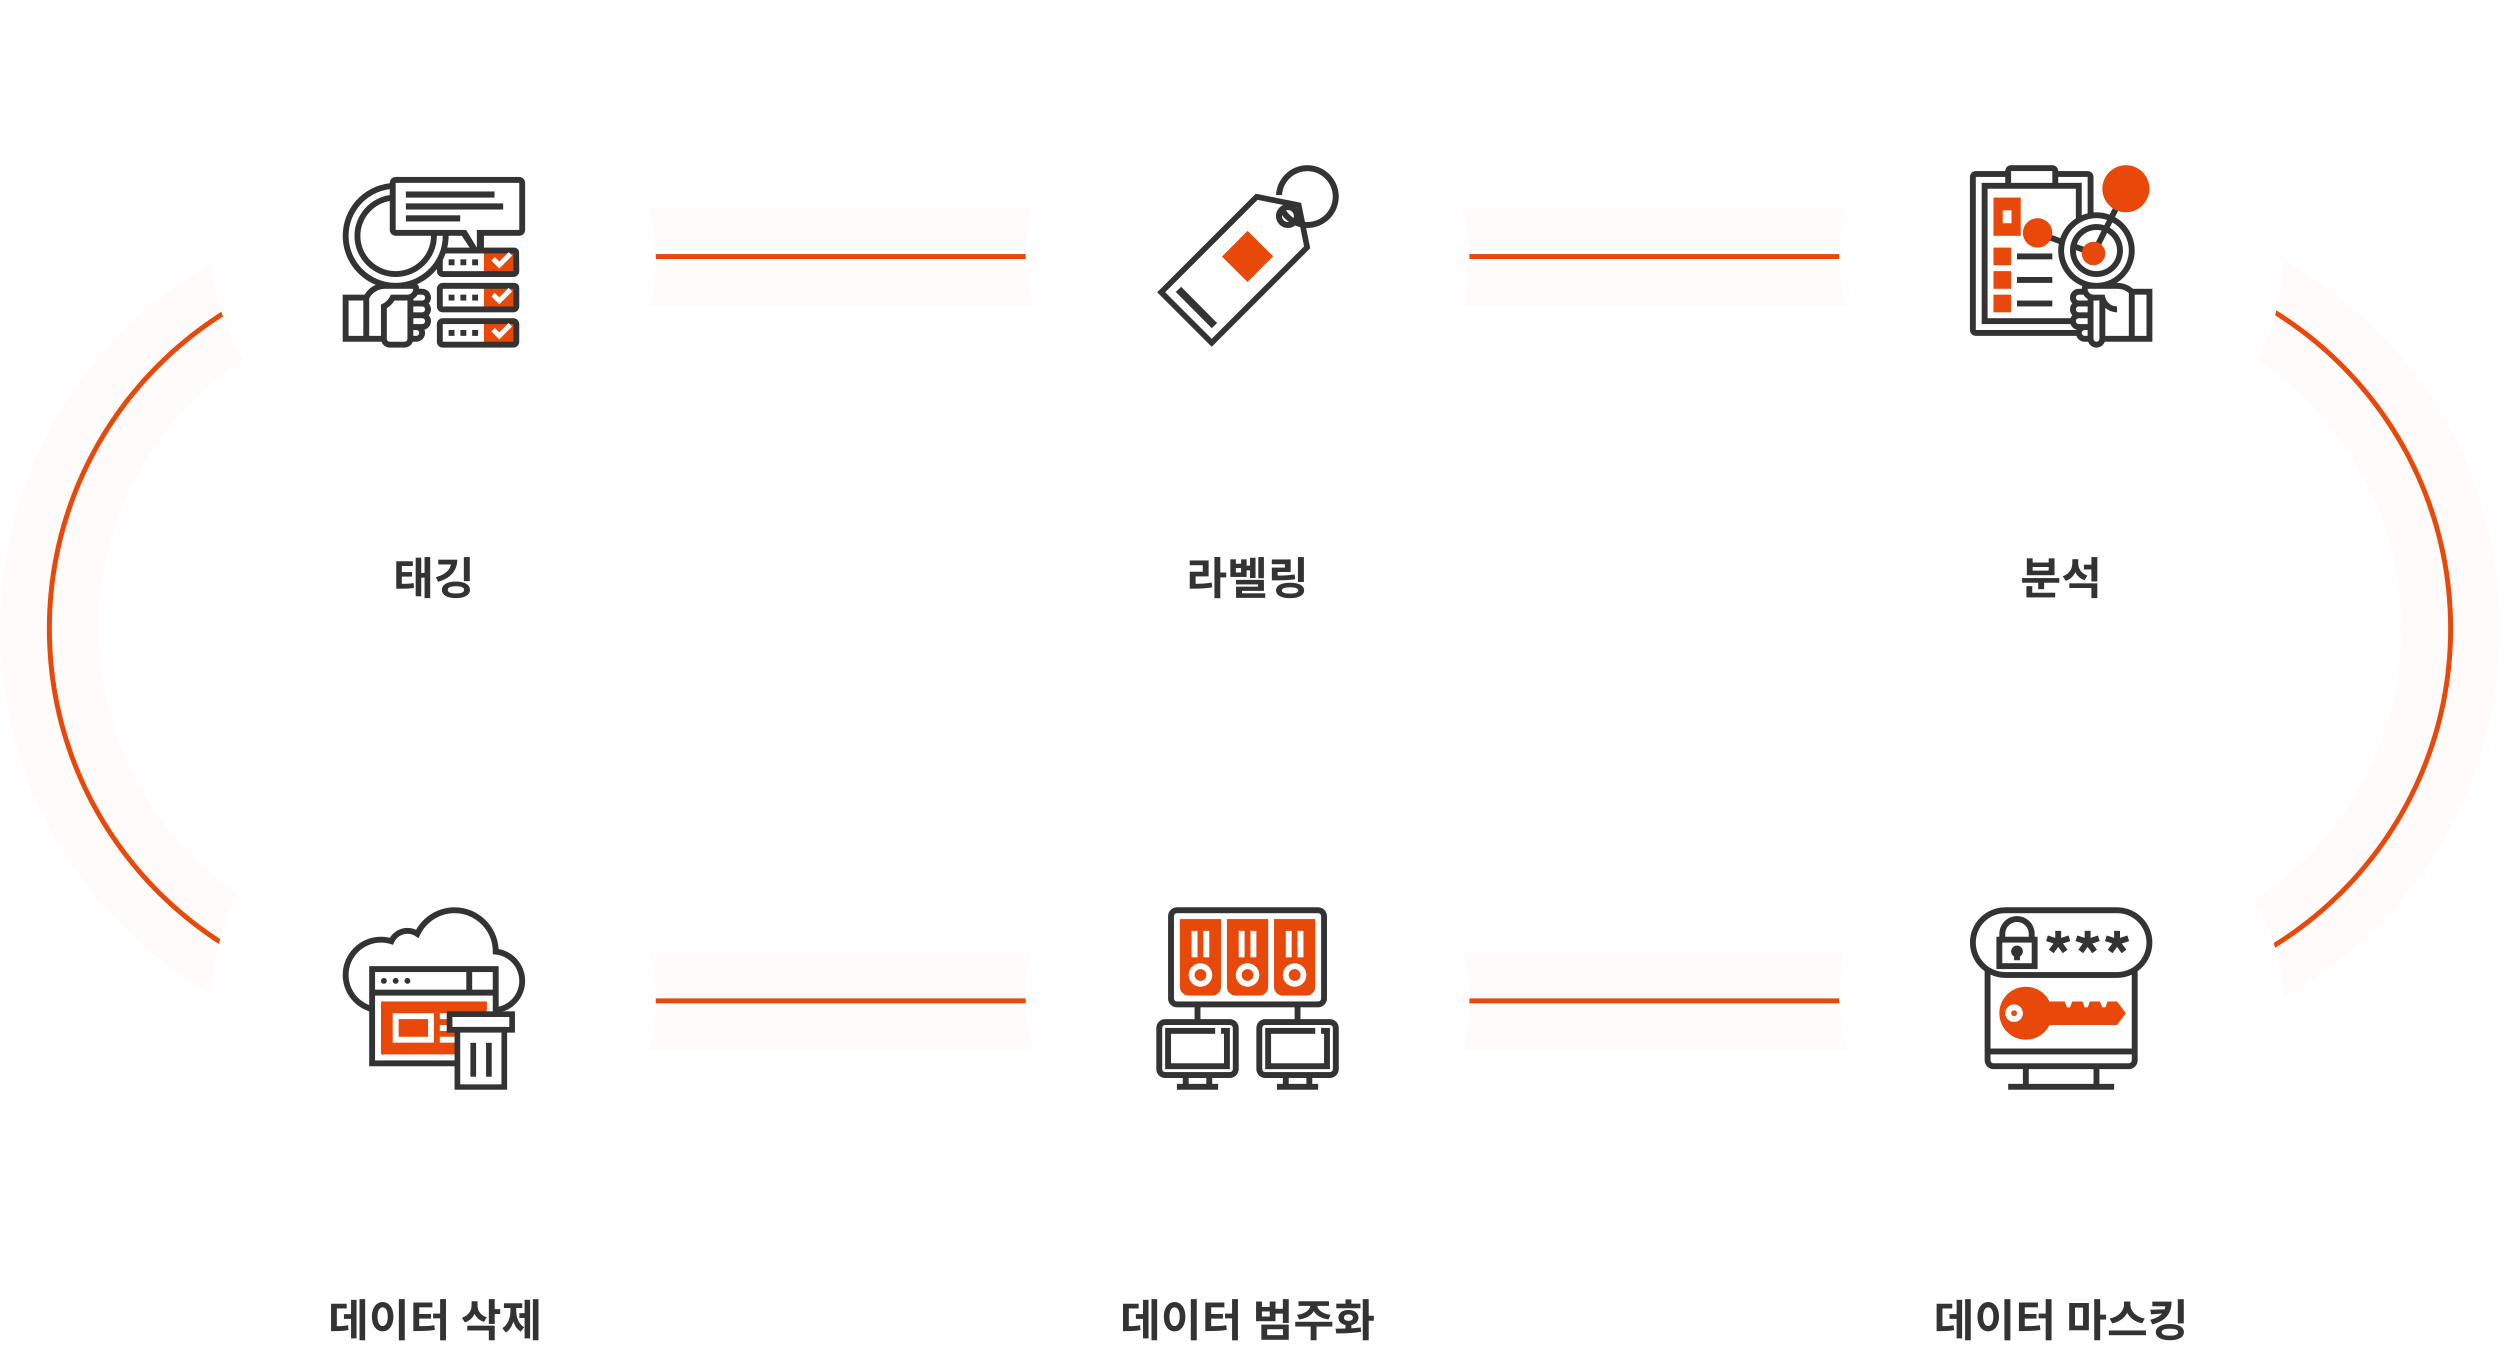<svg width="1014" height="547" viewBox="0 0 1014 547" fill="none" xmlns="http://www.w3.org/2000/svg">
<path fill-rule="evenodd" clip-rule="evenodd" d="M0 255C0 160.559 76.411 84 170.668 84H843.332C937.589 84 1014 160.559 1014 255C1014 349.441 937.589 426 843.332 426H170.668C76.411 426 0 349.441 0 255ZM170.668 124.117C98.524 124.117 40.039 182.715 40.039 255C40.039 327.285 98.524 385.883 170.668 385.883H843.332C915.476 385.883 973.961 327.285 973.961 255C973.961 182.715 915.476 124.117 843.332 124.117H170.668Z" fill="#FFFBFA"/>
<path fill-rule="evenodd" clip-rule="evenodd" d="M19.019 255.001C19.019 171.084 86.915 103.056 170.668 103.056H843.332C927.085 103.056 994.981 171.084 994.981 255.001C994.981 338.917 927.085 406.945 843.332 406.945H170.668C86.915 406.945 19.019 338.917 19.019 255.001ZM170.668 105.062C88.02 105.062 21.021 172.192 21.021 255.001C21.021 337.809 88.02 404.939 170.668 404.939H843.332C925.98 404.939 992.979 337.809 992.979 255.001C992.979 172.192 925.98 105.062 843.332 105.062H170.668Z" fill="#E8490A"/>
<path d="M160.719 236.824V238.804H161.889C164.373 238.804 166.029 238.768 167.937 238.444L167.739 236.5C165.867 236.788 164.319 236.824 161.889 236.824H160.719ZM160.719 227.662V237.616H162.987V229.57H167.451V227.662H160.719ZM162.339 232.018V233.872H167.127V232.018H162.339ZM172.203 225.934V242.602H174.489V225.934H172.203ZM170.205 232.378V234.304H172.959V232.378H170.205ZM168.603 226.186V241.846H170.853V226.186H168.603ZM188.132 225.934V235.708H190.544V225.934H188.132ZM182.966 227.014V228.166C182.966 230.812 180.788 233.008 176.774 234.124L177.71 235.978C182.606 234.628 185.468 231.496 185.468 227.014H182.966ZM177.764 227.014V228.94H184.532V227.014H177.764ZM184.91 235.87C181.418 235.87 179.222 237.148 179.222 239.254C179.222 241.36 181.418 242.602 184.91 242.602C188.402 242.602 190.634 241.36 190.634 239.254C190.634 237.148 188.402 235.87 184.91 235.87ZM184.91 237.778C187.07 237.778 188.24 238.246 188.24 239.254C188.24 240.244 187.07 240.73 184.91 240.73C182.768 240.73 181.616 240.244 181.616 239.254C181.616 238.246 182.768 237.778 184.91 237.778Z" fill="#333333"/>
<path d="M492.574 225.916V242.638H494.95V225.916H492.574ZM494.41 232.216V234.196H497.362V232.216H494.41ZM482.566 236.806V238.768H483.97C486.868 238.768 489.154 238.66 491.674 238.21L491.44 236.284C488.992 236.716 486.796 236.806 483.97 236.806H482.566ZM482.548 227.338V229.246H487.84V231.892H482.566V237.544H484.942V233.8H490.216V227.338H482.548ZM510.375 225.952V234.52H512.643V225.952H510.375ZM507.009 226.24V234.448H509.241V226.24H507.009ZM505.011 229.426V231.316H507.675V229.426H505.011ZM501.321 235.186V237.022H510.267V237.94H501.339V241.684H503.751V239.668H512.643V235.186H501.321ZM501.339 240.658V242.494H513.183V240.658H501.339ZM499.017 226.852V233.998H505.623V226.852H503.391V228.652H501.267V226.852H499.017ZM501.267 230.416H503.391V232.18H501.267V230.416ZM526.447 225.952V236.05H528.859V225.952H526.447ZM515.863 233.458V235.384H517.321C520.651 235.384 522.865 235.33 525.349 234.898L525.079 232.99C522.667 233.386 520.561 233.458 517.321 233.458H515.863ZM515.845 226.924V228.832H521.155V230.218H515.863V234.538H518.221V232H523.513V226.924H515.845ZM523.243 236.356C519.715 236.356 517.555 237.49 517.555 239.488C517.555 241.468 519.715 242.62 523.243 242.62C526.771 242.62 528.967 241.468 528.967 239.488C528.967 237.49 526.771 236.356 523.243 236.356ZM523.243 238.21C525.439 238.21 526.573 238.606 526.573 239.488C526.573 240.352 525.439 240.766 523.243 240.766C521.065 240.766 519.931 240.352 519.931 239.488C519.931 238.606 521.065 238.21 523.243 238.21Z" fill="#333333"/>
<path d="M820.161 234.466V236.356H835.245V234.466H820.161ZM826.695 235.474V238.984H829.107V235.474H826.695ZM821.907 240.406V242.314H833.589V240.406H821.907ZM821.907 237.724V241.216H824.283V237.724H821.907ZM822.087 226.456V233.314H833.319V226.456H830.943V228.166H824.445V226.456H822.087ZM824.445 229.966H830.943V231.442H824.445V229.966ZM845.234 229.03V230.974H848.618V229.03H845.234ZM840.536 226.798V228.364C840.536 230.614 839.402 232.81 836.612 233.728L837.872 235.618C841.04 234.52 842.498 231.658 842.498 228.364V226.798H840.536ZM841.022 226.798V228.508C841.022 231.586 842.408 234.286 845.432 235.33L846.674 233.458C844.064 232.612 842.948 230.578 842.948 228.508V226.798H841.022ZM839.312 236.608V238.498H848.276V242.602H850.67V236.608H839.312ZM848.276 225.934V235.852H850.67V225.934H848.276Z" fill="#333333"/>
<path d="M145.826 526.934V543.602H148.112V526.934H145.826ZM139.49 533.018V534.944H143.36V533.018H139.49ZM142.388 527.222V542.864H144.62V527.222H142.388ZM134.27 537.932V539.912H135.422C137.852 539.912 139.508 539.84 141.362 539.462L141.182 537.518C139.346 537.878 137.78 537.932 135.422 537.932H134.27ZM134.27 528.806V538.76H136.628V530.714H140.624V528.806H134.27ZM161.773 526.916V543.638H164.185V526.916H161.773ZM155.203 528.086C152.683 528.086 150.829 530.39 150.829 534.026C150.829 537.698 152.683 540.002 155.203 540.002C157.723 540.002 159.577 537.698 159.577 534.026C159.577 530.39 157.723 528.086 155.203 528.086ZM155.203 530.264C156.445 530.264 157.273 531.578 157.273 534.026C157.273 536.51 156.445 537.842 155.203 537.842C153.961 537.842 153.115 536.51 153.115 534.026C153.115 531.578 153.961 530.264 155.203 530.264ZM178.512 526.916V543.638H180.888V526.916H178.512ZM175.65 532.784V534.728H178.782V532.784H175.65ZM167.658 537.932V539.876H168.99C171.798 539.876 173.958 539.804 176.37 539.426L176.154 537.518C173.796 537.896 171.744 537.932 168.99 537.932H167.658ZM167.658 528.32V538.544H170.034V530.264H175.38V528.32H167.658ZM169.494 532.964V534.836H174.804V532.964H169.494ZM191.282 527.798V529.31C191.282 531.47 190.13 533.594 187.358 534.476L188.564 536.384C191.786 535.322 193.226 532.514 193.226 529.31V527.798H191.282ZM191.768 527.798V529.526C191.768 532.532 193.172 535.178 196.268 536.168L197.438 534.296C194.81 533.468 193.694 531.524 193.694 529.526V527.798H191.768ZM198.266 526.934V536.996H200.66V526.934H198.266ZM199.994 530.984V532.964H202.874V530.984H199.994ZM189.536 537.698V539.624H198.266V543.602H200.66V537.698H189.536ZM216.139 526.934V543.602H218.407V526.934H216.139ZM210.649 532.622V534.566H213.403V532.622H210.649ZM212.773 527.204V542.846H215.005V527.204H212.773ZM207.049 529.652V531.362C207.049 534.206 206.203 537.194 203.755 538.724L205.177 540.488C207.823 538.832 208.849 535.106 208.849 531.362V529.652H207.049ZM207.589 529.652V531.362C207.589 535.034 208.561 538.526 211.207 540.092L212.611 538.346C210.199 536.942 209.371 534.134 209.371 531.362V529.652H207.589ZM204.385 528.608V530.534H211.819V528.608H204.385Z" fill="#333333"/>
<path d="M467.047 526.934V543.602H469.333V526.934H467.047ZM460.711 533.018V534.944H464.581V533.018H460.711ZM463.609 527.222V542.864H465.841V527.222H463.609ZM455.491 537.932V539.912H456.643C459.073 539.912 460.729 539.84 462.583 539.462L462.403 537.518C460.567 537.878 459.001 537.932 456.643 537.932H455.491ZM455.491 528.806V538.76H457.849V530.714H461.845V528.806H455.491ZM482.994 526.916V543.638H485.406V526.916H482.994ZM476.424 528.086C473.904 528.086 472.05 530.39 472.05 534.026C472.05 537.698 473.904 540.002 476.424 540.002C478.944 540.002 480.798 537.698 480.798 534.026C480.798 530.39 478.944 528.086 476.424 528.086ZM476.424 530.264C477.666 530.264 478.494 531.578 478.494 534.026C478.494 536.51 477.666 537.842 476.424 537.842C475.182 537.842 474.336 536.51 474.336 534.026C474.336 531.578 475.182 530.264 476.424 530.264ZM499.732 526.916V543.638H502.108V526.916H499.732ZM496.87 532.784V534.728H500.002V532.784H496.87ZM488.878 537.932V539.876H490.21C493.018 539.876 495.178 539.804 497.59 539.426L497.374 537.518C495.016 537.896 492.964 537.932 490.21 537.932H488.878ZM488.878 528.32V538.544H491.254V530.264H496.6V528.32H488.878ZM490.714 532.964V534.836H496.024V532.964H490.714ZM509.461 527.888V535.88H517.345V527.888H515.005V530.084H511.837V527.888H509.461ZM511.837 531.938H515.005V533.99H511.837V531.938ZM516.805 530.858V532.802H520.855V530.858H516.805ZM520.315 526.934V536.582H522.709V526.934H520.315ZM511.603 537.266V543.422H522.709V537.266H511.603ZM520.369 539.138V541.532H513.961V539.138H520.369ZM531.492 528.788V529.274C531.492 530.984 529.728 532.856 526.056 533.306L526.938 535.178C531.168 534.602 533.562 532.208 533.562 529.274V528.788H531.492ZM532.176 528.788V529.274C532.176 532.208 534.57 534.602 538.818 535.178L539.682 533.306C536.01 532.856 534.246 530.984 534.246 529.274V528.788H532.176ZM531.618 537.5V543.62H533.994V537.5H531.618ZM525.336 536.132V538.04H540.402V536.132H525.336ZM526.668 527.78V529.67H539.034V527.78H526.668ZM545.728 536.798V539.498H548.122V536.798H545.728ZM552.73 526.934V543.602H555.142V526.934H552.73ZM554.296 533.702V535.682H557.23V533.702H554.296ZM541.984 540.83C544.792 540.83 548.572 540.83 552.082 540.146L551.902 538.418C548.536 538.886 544.576 538.904 541.696 538.904L541.984 540.83ZM542.002 528.77V530.642H551.812V528.77H542.002ZM546.934 531.308C544.54 531.308 542.866 532.568 542.866 534.422C542.866 536.294 544.54 537.554 546.934 537.554C549.31 537.554 551.002 536.294 551.002 534.422C551.002 532.568 549.31 531.308 546.934 531.308ZM546.934 533.108C548.014 533.108 548.734 533.576 548.734 534.422C548.734 535.286 548.014 535.754 546.934 535.754C545.836 535.754 545.134 535.286 545.134 534.422C545.134 533.576 545.836 533.108 546.934 533.108ZM545.728 527.024V530.174H548.122V527.024H545.728Z" fill="#333333"/>
<path d="M797.047 526.934V543.602H799.333V526.934H797.047ZM790.711 533.018V534.944H794.581V533.018H790.711ZM793.609 527.222V542.864H795.841V527.222H793.609ZM785.491 537.932V539.912H786.643C789.073 539.912 790.729 539.84 792.583 539.462L792.403 537.518C790.567 537.878 789.001 537.932 786.643 537.932H785.491ZM785.491 528.806V538.76H787.849V530.714H791.845V528.806H785.491ZM812.994 526.916V543.638H815.406V526.916H812.994ZM806.424 528.086C803.904 528.086 802.05 530.39 802.05 534.026C802.05 537.698 803.904 540.002 806.424 540.002C808.944 540.002 810.798 537.698 810.798 534.026C810.798 530.39 808.944 528.086 806.424 528.086ZM806.424 530.264C807.666 530.264 808.494 531.578 808.494 534.026C808.494 536.51 807.666 537.842 806.424 537.842C805.182 537.842 804.336 536.51 804.336 534.026C804.336 531.578 805.182 530.264 806.424 530.264ZM829.732 526.916V543.638H832.108V526.916H829.732ZM826.87 532.784V534.728H830.002V532.784H826.87ZM818.878 537.932V539.876H820.21C823.018 539.876 825.178 539.804 827.59 539.426L827.374 537.518C825.016 537.896 822.964 537.932 820.21 537.932H818.878ZM818.878 528.32V538.544H821.254V530.264H826.6V528.32H818.878ZM820.714 532.964V534.836H826.024V532.964H820.714ZM839.263 528.5V539.552H847.237V528.5H839.263ZM844.879 530.372V537.662H841.621V530.372H844.879ZM849.415 526.934V543.602H851.827V526.934H849.415ZM851.287 533.216V535.196H854.239V533.216H851.287ZM861.51 527.888V529.094C861.51 531.488 859.44 534.134 855.678 534.782L856.704 536.762C861.024 535.916 863.598 532.712 863.598 529.094V527.888H861.51ZM861.996 527.888V529.094C861.996 532.766 864.552 535.916 868.872 536.762L869.898 534.782C866.118 534.134 864.066 531.542 864.066 529.094V527.888H861.996ZM855.336 539.624V541.568H870.42V539.624H855.336ZM878.32 527.924V528.968C878.32 531.83 876.862 534.044 872.146 535.322L873.046 537.212C878.644 535.61 880.804 532.568 880.804 527.924H878.32ZM872.992 527.924V529.814H879.724V527.924H872.992ZM878.428 531.038L872.146 531.254L872.488 533.108L878.428 532.676V531.038ZM883.324 526.952V536.762H885.736V526.952H883.324ZM880.102 537.032C876.592 537.032 874.396 538.256 874.396 540.326C874.396 542.396 876.592 543.602 880.102 543.602C883.594 543.602 885.808 542.396 885.808 540.326C885.808 538.256 883.594 537.032 880.102 537.032ZM880.102 538.904C882.262 538.904 883.414 539.354 883.414 540.326C883.414 541.28 882.262 541.766 880.102 541.766C877.924 541.766 876.79 541.28 876.79 540.326C876.79 539.354 877.924 538.904 880.102 538.904Z" fill="#333333"/>
<g filter="url(#filter0_d_7_427)">
<rect x="86" y="14" width="180" height="180" rx="90" fill="white"/>
</g>
<g filter="url(#filter1_d_7_427)">
<rect x="416" y="14" width="180" height="180" rx="90" fill="white"/>
</g>
<g filter="url(#filter2_d_7_427)">
<rect x="746" y="14" width="180" height="180" rx="90" fill="white"/>
</g>
<g filter="url(#filter3_d_7_427)">
<rect x="86" y="315" width="180" height="180" rx="90" fill="white"/>
</g>
<g filter="url(#filter4_d_7_427)">
<rect x="416" y="315" width="180" height="180" rx="90" fill="white"/>
</g>
<g filter="url(#filter5_d_7_427)">
<rect x="746" y="315" width="180" height="180" rx="90" fill="white"/>
</g>
<path d="M819.612 95.645H808.548V80.129H819.612V95.645Z" fill="#E8490A"/>
<path d="M873 117.129H865.103C863.388 115.592 861.203 114.742 858.882 114.742H858.553C862.922 111.994 865.839 107.144 865.839 101.613C865.839 95.785 862.605 90.703 857.842 88.051L859.589 84.556L857.454 83.488L855.666 87.064C853.996 86.45 852.202 86.097 850.323 86.097C849.919 86.097 849.524 86.127 849.129 86.158V71.774C849.129 70.458 848.058 69.387 846.742 69.387H834.806C834.806 68.071 833.736 67 832.419 67H815.71C814.393 67 813.323 68.071 813.323 69.387H801.387C800.071 69.387 799 70.458 799 71.774V133.839C799 135.155 800.071 136.226 801.387 136.226H842.187C842.681 137.612 843.994 138.613 845.548 138.613H846.962C847.456 139.999 848.769 141 850.323 141C851.877 141 853.189 139.999 853.684 138.613H873V117.129ZM858.882 117.129C860.579 117.129 862.185 117.733 863.452 118.839V136.226H853.903V124.882C855.197 126.003 856.867 126.677 858.677 126.677V124.29C856.414 124.29 854.452 122.758 853.903 120.564L853.643 119.516H849.129C847.813 119.516 846.742 118.446 846.742 117.129H858.882ZM843.161 131.452C842.504 131.452 841.968 130.916 841.968 130.258C841.968 129.6 842.504 129.065 843.161 129.065H846.742V131.452H843.161ZM843.161 126.677C842.504 126.677 841.968 126.142 841.968 125.484C841.968 124.826 842.504 124.29 843.161 124.29H846.742V126.677H843.161ZM843.161 121.903C842.504 121.903 841.968 121.367 841.968 120.71C841.968 120.052 842.504 119.516 843.161 119.516H845.018C845.435 120.231 846.027 120.822 846.742 121.24V121.903H843.161ZM858.677 101.613C858.677 106.22 854.93 109.968 850.323 109.968C845.715 109.968 841.968 106.22 841.968 101.613C841.968 101.556 841.975 101.501 841.976 101.443L845.357 102.689L846.182 100.449L842.375 99.046C843.461 95.692 846.612 93.258 850.323 93.258C851.051 93.258 851.755 93.362 852.429 93.537L849.663 99.07L851.798 100.138L854.632 94.468C857.052 95.934 858.677 98.584 858.677 101.613ZM850.323 88.484C851.819 88.484 853.252 88.748 854.592 89.211L853.519 91.357C852.509 91.042 851.435 90.871 850.323 90.871C844.4 90.871 839.581 95.691 839.581 101.613C839.581 107.535 844.4 112.355 850.323 112.355C856.245 112.355 861.065 107.535 861.065 101.613C861.065 97.651 858.903 94.191 855.702 92.329L856.771 90.189C860.754 92.448 863.452 96.718 863.452 101.613C863.452 108.852 857.561 114.742 850.323 114.742C843.084 114.742 837.194 108.852 837.194 101.613C837.194 94.374 843.084 88.484 850.323 88.484ZM834.806 71.774H846.742V86.53C845.921 86.725 845.12 86.973 844.355 87.294V74.161H834.806V71.774ZM815.71 69.387H832.419V74.161H815.71V69.387ZM841.968 76.548V88.559C839.054 90.43 836.81 93.245 835.663 96.574L831.344 94.983L830.519 97.223L835.061 98.896C834.903 99.78 834.806 100.684 834.806 101.613C834.806 108.16 838.887 113.758 844.633 116.035C844.461 116.364 844.355 116.733 844.355 117.129H843.161C841.187 117.129 839.581 118.736 839.581 120.71C839.581 121.63 839.94 122.462 840.512 123.097C839.939 123.732 839.581 124.564 839.581 125.484C839.581 126.404 839.94 127.236 840.512 127.871C840.2 128.216 839.959 128.618 839.8 129.065H806.161V76.548H841.968ZM801.387 71.774H813.323V74.161H803.774V131.452H839.8C840.192 132.548 841.096 133.394 842.23 133.7C842.212 133.744 842.204 133.793 842.187 133.839H801.387V71.774ZM844.355 135.032C844.355 134.375 844.891 133.839 845.548 133.839H846.742V136.226H845.548C844.891 136.226 844.355 135.69 844.355 135.032ZM850.323 138.613C849.665 138.613 849.129 138.077 849.129 137.419V121.903H851.516V137.419C851.516 138.077 850.98 138.613 850.323 138.613ZM870.613 136.226H865.839V119.516H870.613V136.226Z" fill="#333333"/>
<path d="M815.71 126.677H808.548V119.516H815.71V126.677Z" fill="#E8490A"/>
<path d="M818.097 121.902H832.419V124.289H818.097V121.902Z" fill="#333333"/>
<path d="M849.129 107.582C846.496 107.582 844.355 105.44 844.355 102.807C844.355 100.174 846.496 98.033 849.129 98.033C851.762 98.033 853.903 100.174 853.903 102.807C853.903 105.44 851.762 107.582 849.129 107.582Z" fill="#E8490A"/>
<path d="M826.452 100.42C823.161 100.42 820.484 97.743 820.484 94.452C820.484 91.162 823.161 88.484 826.452 88.484C829.742 88.484 832.419 91.162 832.419 94.452C832.419 97.743 829.742 100.42 826.452 100.42Z" fill="#E8490A"/>
<path d="M862.258 86.097C856.993 86.097 852.71 81.813 852.71 76.548C852.71 71.284 856.993 67 862.258 67C867.523 67 871.806 71.284 871.806 76.548C871.806 81.813 867.523 86.097 862.258 86.097Z" fill="#E8490A"/>
<path d="M815.71 117.128H808.548V109.967H815.71V117.128Z" fill="#E8490A"/>
<path d="M818.097 112.355H832.419V114.743H818.097V112.355Z" fill="#333333"/>
<path d="M815.71 107.581H808.548V100.42H815.71V107.581Z" fill="#E8490A"/>
<path d="M818.097 102.807H832.419V105.194H818.097V102.807Z" fill="#333333"/>
<path d="M812.3 85.318H815.86V90.544H812.3V85.318Z" fill="white"/>
<g clip-path="url(#clip0_7_427)">
<path d="M196.29 130.258H209.419V139.806H196.29V130.258Z" fill="#E8490A"/>
<path d="M196.29 115.936H209.419V125.484H196.29V115.936Z" fill="#E8490A"/>
<path d="M181.968 133.838H184.355V136.225H181.968V133.838Z" fill="#333333"/>
<path d="M186.742 133.838H189.129V136.225H186.742V133.838Z" fill="#333333"/>
<path d="M191.516 133.838H193.903V136.225H191.516V133.838Z" fill="#333333"/>
<path d="M196.29 101.611H209.419V111.16H196.29V101.611Z" fill="#E8490A"/>
<path d="M196.29 95.644H210.613C211.929 95.644 213 94.574 213 93.257V74.16C213 72.844 211.929 71.773 210.613 71.773V74.16V93.257H193.412V100.419L189.059 93.257H160.484V74.16H210.613V71.773H207.784H160.484C159.167 71.773 158.097 72.844 158.097 74.16V74.317C147.304 75.514 139 84.657 139 95.644C139 104.631 144.551 112.334 152.399 115.536C150.528 116.335 148.949 117.716 147.87 119.515H139V138.612H154.736C155.23 139.998 156.543 140.999 158.097 140.999H164.065C165.619 140.999 166.931 139.998 167.426 138.612H168.839C170.813 138.612 172.419 137.006 172.419 135.032C172.419 134.56 172.323 134.112 172.157 133.7C173.679 133.287 174.806 131.908 174.806 130.257C174.806 129.337 174.447 128.505 173.875 127.87C174.448 127.235 174.806 126.403 174.806 125.483C174.806 124.563 174.447 123.731 173.875 123.096C174.448 122.461 174.806 121.629 174.806 120.709C174.806 118.735 173.2 117.128 171.226 117.128H170.032C170.032 116.384 169.683 115.726 169.147 115.288C172.298 113.893 175.054 111.767 177.194 109.117V109.967C177.194 111.283 178.264 112.354 179.581 112.354H208.226C209.542 112.354 210.613 111.283 210.613 109.967L210.542 102.4C210.532 101.303 209.639 100.419 208.542 100.419H196.253C196.27 100.299 196.29 100.181 196.29 100.057V95.644ZM174.806 95.644C174.806 103.542 168.382 109.967 160.484 109.967C152.586 109.967 146.161 103.542 146.161 95.644C146.161 88.636 151.309 82.671 158.097 81.525V93.257C158.097 94.574 159.167 95.644 160.484 95.644H174.806ZM141.387 121.902H147.355V136.225H141.387V121.902ZM165.258 137.419C165.258 138.076 164.723 138.612 164.065 138.612H158.097C157.438 138.612 156.903 138.076 156.903 137.419V124.991C158.16 124.226 159.227 123.159 159.993 121.902H165.258V137.419ZM167.645 124.29H171.226C171.885 124.29 172.419 124.825 172.419 125.483C172.419 126.141 171.885 126.677 171.226 126.677H167.645V124.29ZM168.839 136.225H167.645V133.838H168.839C169.498 133.838 170.032 134.374 170.032 135.032C170.032 135.689 169.498 136.225 168.839 136.225ZM171.226 131.451H167.645V129.064H171.226C171.885 129.064 172.419 129.6 172.419 130.257C172.419 130.915 171.885 131.451 171.226 131.451ZM171.226 119.515C171.885 119.515 172.419 120.051 172.419 120.709C172.419 121.367 171.885 121.902 171.226 121.902H167.645V121.262C168.368 120.843 168.97 120.237 169.389 119.515H171.226ZM167.645 117.128C167.645 118.445 166.575 119.515 165.258 119.515H158.553L158.223 120.175C157.568 121.486 156.487 122.567 155.176 123.223L154.516 123.552V136.225H149.742V121.001C151.049 118.605 153.527 117.128 156.273 117.128H167.645ZM160.484 114.741C149.954 114.741 141.387 106.174 141.387 95.644C141.387 85.967 148.633 77.896 158.097 76.716V79.122C149.983 80.291 143.774 87.334 143.774 95.644C143.774 104.859 151.27 112.354 160.484 112.354C169.698 112.354 177.194 104.859 177.194 95.644H179.581C179.581 106.174 171.013 114.741 160.484 114.741ZM208.226 102.806V109.967H179.581V105.442C180.017 104.595 180.392 103.714 180.715 102.806H206.538H208.226ZM181.414 100.419C181.765 98.88 181.968 97.287 181.968 95.644H187.297L190.48 100.419H181.414Z" fill="#333333"/>
<path d="M210.613 131.452C210.613 130.133 209.544 129.064 208.226 129.064H179.581C178.264 129.064 177.194 130.135 177.194 131.452V138.613C177.194 139.929 178.264 141 179.581 141H208.226C209.542 141 210.613 139.929 210.613 138.613V131.452ZM208.227 138.613H179.581V131.452H208.226L208.227 138.613Z" fill="#333333"/>
<path d="M181.968 119.516H184.355V121.903H181.968V119.516Z" fill="#333333"/>
<path d="M186.742 119.516H189.129V121.903H186.742V119.516Z" fill="#333333"/>
<path d="M191.516 119.516H193.903V121.903H191.516V119.516Z" fill="#333333"/>
<path d="M210.613 116.74C210.613 115.636 209.718 114.74 208.613 114.74H179.581C178.264 114.74 177.194 115.811 177.194 117.127V124.289C177.194 125.605 178.264 126.676 179.581 126.676H208.226C209.542 126.676 210.613 125.605 210.613 124.289V116.74ZM208.227 124.289H179.581V117.127H208.226L208.227 124.289Z" fill="#333333"/>
<path d="M181.968 105.193H184.355V107.58H181.968V105.193Z" fill="#333333"/>
<path d="M186.742 105.193H189.129V107.58H186.742V105.193Z" fill="#333333"/>
<path d="M191.516 105.193H193.903V107.58H191.516V105.193Z" fill="#333333"/>
<path d="M200 105L202.5 107.5L207 103" stroke="white" stroke-width="2"/>
<path d="M200 119.5L202.5 122L207 117.5" stroke="white" stroke-width="2"/>
<path d="M200 133.725L202.5 136.225L207 131.725" stroke="white" stroke-width="2"/>
<rect x="164.631" y="77.66" width="35.948" height="2.492" fill="#333333"/>
<rect x="164.631" y="82.494" width="39.448" height="2.492" fill="#333333"/>
<rect x="164.631" y="87.328" width="22.028" height="2.492" fill="#333333"/>
</g>
<path d="M529.871 403.806H520.322C518.348 403.806 516.741 402.199 516.741 400.225V372.773H533.451V400.225C533.451 402.199 531.845 403.806 529.871 403.806Z" fill="#E8490A"/>
<path d="M510.774 403.806H501.226C499.251 403.806 497.645 402.199 497.645 400.225V372.773H514.355V400.225C514.355 402.199 512.748 403.806 510.774 403.806Z" fill="#E8490A"/>
<path d="M491.677 403.806H482.129C480.155 403.806 478.549 402.199 478.549 400.225V372.773H495.258V400.225C495.258 402.199 493.652 403.806 491.677 403.806Z" fill="#E8490A"/>
<path d="M492.871 419.323V416.936H472.581V433.645H498.839V416.936H495.258V419.323H496.452V431.258H474.968V419.323H492.871Z" fill="#333333"/>
<path d="M539.419 413.355H527.484V408.581H534.645C536.619 408.581 538.225 406.974 538.225 405V371.581C538.226 369.606 536.619 368 534.645 368H477.355C475.381 368 473.774 369.606 473.774 371.581V405C473.774 406.974 475.381 408.581 477.355 408.581H484.516V413.355H472.581C470.606 413.355 469 414.961 469 416.935V433.645C469 435.619 470.606 437.226 472.581 437.226H479.742V439.613H477.355V442H494.064V439.613H491.677V437.226H498.838C500.813 437.226 502.419 435.619 502.419 433.645V416.935C502.419 414.961 500.813 413.355 498.838 413.355H486.903V408.581H525.097V413.355H513.161C511.187 413.355 509.581 414.961 509.581 416.935V433.645C509.581 435.619 511.187 437.226 513.161 437.226H520.323V439.613H517.935V442H534.645V439.613H532.258V437.226H539.419C541.393 437.226 543 435.619 543 433.645V416.935C543 414.961 541.393 413.355 539.419 413.355ZM489.29 439.613H482.129V437.226H489.29V439.613ZM500.032 416.935V433.645C500.032 434.304 499.497 434.839 498.838 434.839H472.581C471.922 434.839 471.387 434.304 471.387 433.645V416.935C471.387 416.277 471.922 415.742 472.581 415.742H498.839C499.497 415.742 500.032 416.276 500.032 416.935ZM477.355 406.193C476.696 406.193 476.162 405.659 476.162 405V371.581C476.162 370.922 476.696 370.387 477.355 370.387H534.645C535.304 370.387 535.839 370.922 535.839 371.581V405C535.839 405.659 535.304 406.194 534.645 406.194H477.355V406.193ZM529.871 439.613H522.709V437.226H529.871V439.613ZM540.613 433.645C540.613 434.304 540.078 434.839 539.419 434.839H513.161C512.502 434.839 511.967 434.304 511.967 433.645V416.935C511.967 416.277 512.502 415.742 513.161 415.742H539.419C540.078 415.742 540.613 416.276 540.613 416.935V433.645Z" fill="#333333"/>
<path d="M535.839 419.323H537.032V431.258H515.548V419.323H533.452V416.936H513.161V433.645H539.419V416.936H535.839V419.323Z" fill="#333333"/>
<path d="M525.096 390.678C522.463 390.678 520.322 392.819 520.322 395.452C520.322 398.085 522.463 400.226 525.096 400.226C527.729 400.226 529.871 398.085 529.871 395.452C529.871 392.819 527.729 390.678 525.096 390.678ZM525.096 397.839C523.78 397.839 522.709 396.768 522.709 395.452C522.709 394.136 523.78 393.065 525.096 393.065C526.413 393.065 527.484 394.136 527.484 395.452C527.484 396.768 526.413 397.839 525.096 397.839Z" fill="white"/>
<path d="M528.677 377.549H526.29V388.291H528.677V377.549Z" fill="white"/>
<path d="M523.903 377.549H521.516V388.291H523.903V377.549Z" fill="white"/>
<path d="M506 390.678C503.367 390.678 501.226 392.819 501.226 395.452C501.226 398.085 503.367 400.226 506 400.226C508.633 400.226 510.774 398.085 510.774 395.452C510.774 392.819 508.633 390.678 506 390.678ZM506 397.839C504.684 397.839 503.613 396.768 503.613 395.452C503.613 394.136 504.684 393.065 506 393.065C507.316 393.065 508.387 394.136 508.387 395.452C508.387 396.768 507.316 397.839 506 397.839Z" fill="white"/>
<path d="M509.58 377.549H507.193V388.291H509.58V377.549Z" fill="white"/>
<path d="M504.806 377.549H502.419V388.291H504.806V377.549Z" fill="white"/>
<path d="M486.903 390.678C484.27 390.678 482.129 392.819 482.129 395.452C482.129 398.085 484.27 400.226 486.903 400.226C489.536 400.226 491.678 398.085 491.678 395.452C491.678 392.819 489.536 390.678 486.903 390.678ZM486.903 397.839C485.587 397.839 484.516 396.768 484.516 395.452C484.516 394.136 485.587 393.065 486.903 393.065C488.22 393.065 489.29 394.136 489.29 395.452C489.29 396.768 488.22 397.839 486.903 397.839Z" fill="white"/>
<path d="M490.484 377.549H488.097V388.291H490.484V377.549Z" fill="white"/>
<path d="M485.71 377.549H483.323V388.291H485.71V377.549Z" fill="white"/>
<path d="M509.681 79.826L470.973 118.534L491.466 139.026L530.173 100.318L526.758 83.242L509.681 79.826Z" fill="white" stroke="#333333" stroke-width="2.3"/>
<path d="M479.084 116.334L476.893 118.414L491.476 133.107L493.667 131.027L479.084 116.334Z" fill="#333333"/>
<path d="M506 93.641L495.64 104.066L506 114.361L516.36 103.935L506 93.641Z" fill="#E8490A"/>
<path d="M530.262 67C523.443 67 517.875 72.39 517.555 79.131H519.981C520.298 73.728 524.78 69.426 530.262 69.426C535.948 69.426 540.574 74.052 540.574 79.738C540.574 85.424 535.948 90.049 530.262 90.049C529.079 90.049 527.94 89.828 526.864 89.455C527.097 88.888 527.229 88.272 527.229 87.623C527.229 84.947 525.053 82.771 522.377 82.771C519.701 82.771 517.524 84.947 517.524 87.623C517.524 90.299 519.701 92.475 522.377 92.475C523.481 92.475 524.488 92.091 525.304 91.467C526.844 92.117 528.52 92.475 530.262 92.475C537.286 92.475 543 86.761 543 79.738C543 72.714 537.286 67 530.262 67ZM524.803 87.623C524.803 87.893 524.749 88.148 524.668 88.391C523.461 87.609 522.423 86.572 521.62 85.329C521.859 85.25 522.11 85.197 522.377 85.197C523.715 85.197 524.803 86.285 524.803 87.623ZM522.377 90.049C521.039 90.049 519.951 88.961 519.951 87.623C519.951 87.494 519.969 87.372 519.989 87.249C520.771 88.323 521.712 89.242 522.763 90.01C522.637 90.031 522.509 90.049 522.377 90.049Z" fill="#333333"/>
<path d="M858.677 406.192H854.858L853.903 408.58H852.709L851.755 406.192H847.697L846.742 408.58H845.548L844.593 406.192H840.535L839.58 408.58H838.387L837.432 406.192H831.289C829.53 402.658 825.892 400.225 821.677 400.225C815.744 400.225 810.936 405.033 810.936 410.967C810.936 416.9 815.744 421.709 821.677 421.709C825.893 421.709 829.531 419.275 831.289 415.741H858.677L862.258 410.967L858.677 406.192Z" fill="#E8490A"/>
<path d="M873 382.323C873 374.425 866.575 368 858.677 368H813.323C805.425 368 799 374.425 799 382.323C799 387.114 801.373 391.352 804.996 393.954C804.987 394.055 804.968 394.157 804.968 394.258V430.064C804.968 432.038 806.574 433.645 808.548 433.645H820.484V439.613H814.516V442H820.484H851.516H857.484V439.613H851.516V433.645H863.451C865.425 433.645 867.032 432.039 867.032 430.064V394.258C867.032 394.157 867.013 394.055 867.003 393.954C870.627 391.352 873 387.114 873 382.323ZM849.129 439.613H822.871V433.645H849.129V439.613ZM863.451 431.258H851.516H820.484H808.548C807.889 431.258 807.355 430.722 807.355 430.064V427.677H864.645V430.064C864.645 430.722 864.11 431.258 863.451 431.258ZM864.645 425.29H807.355V395.326C809.174 396.164 811.191 396.645 813.323 396.645H858.677C860.809 396.645 862.826 396.164 864.645 395.326V425.29ZM858.677 394.258H813.323C806.741 394.258 801.387 388.904 801.387 382.323C801.387 375.741 806.741 370.387 813.323 370.387H858.677C865.258 370.387 870.613 375.741 870.613 382.323C870.613 388.904 865.258 394.258 858.677 394.258Z" fill="#333333"/>
<path d="M825.258 378.741C825.258 374.792 822.046 371.58 818.097 371.58C814.147 371.58 810.935 374.792 810.935 378.741V379.935H809.742V393.064H826.452V379.935H825.258V378.741ZM813.322 378.741C813.322 376.108 815.464 373.967 818.097 373.967C820.73 373.967 822.871 376.108 822.871 378.741V379.935H813.322V378.741ZM824.064 390.677H812.129V382.322H824.064V390.677Z" fill="#333333"/>
<path d="M816.903 387.958V389.483H819.29V387.958C820.001 387.544 820.484 386.782 820.484 385.903C820.484 384.586 819.413 383.516 818.097 383.516C816.781 383.516 815.71 384.586 815.71 385.903C815.71 386.782 816.193 387.544 816.903 387.958Z" fill="#333333"/>
<path d="M838.979 379.431L836 380.399V377.549H833.613V380.399L830.634 379.431L829.897 381.701L832.875 382.669L831.035 385.202L832.965 386.606L834.806 384.071L836.648 386.606L838.578 385.202L836.737 382.669L839.715 381.701L838.979 379.431Z" fill="#333333"/>
<path d="M850.914 379.431L847.935 380.399V377.549H845.548V380.399L842.569 379.431L841.833 381.701L844.811 382.669L842.97 385.202L844.9 386.606L846.742 384.071L848.584 386.606L850.513 385.202L848.673 382.669L851.651 381.701L850.914 379.431Z" fill="#333333"/>
<path d="M862.85 379.431L859.871 380.399V377.549H857.484V380.399L854.504 379.431L853.768 381.701L856.746 382.669L854.905 385.202L856.836 386.606L858.677 384.071L860.519 386.606L862.449 385.202L860.608 382.669L863.586 381.701L862.85 379.431Z" fill="#333333"/>
<path d="M816.903 407.387C814.929 407.387 813.323 408.993 813.323 410.967C813.323 412.942 814.929 414.548 816.903 414.548C818.877 414.548 820.484 412.942 820.484 410.967C820.484 408.993 818.877 407.387 816.903 407.387ZM816.903 412.161C816.244 412.161 815.71 411.625 815.71 410.967C815.71 410.31 816.244 409.774 816.903 409.774C817.562 409.774 818.097 410.31 818.097 410.967C818.097 411.625 817.562 412.161 816.903 412.161Z" fill="white"/>
<g clip-path="url(#clip1_7_427)">
<path d="M197.484 427.677H154.516V406.193H197.484V427.677H197.484Z" fill="#E8490A"/>
<path d="M155.71 399.034C156.369 399.034 156.903 398.499 156.903 397.84C156.903 397.181 156.369 396.646 155.71 396.646C155.05 396.646 154.516 397.181 154.516 397.84C154.516 398.499 155.05 399.034 155.71 399.034Z" fill="#333333"/>
<path d="M160.484 399.034C161.143 399.034 161.678 398.499 161.678 397.84C161.678 397.181 161.143 396.646 160.484 396.646C159.825 396.646 159.29 397.181 159.29 397.84C159.29 398.499 159.825 399.034 160.484 399.034Z" fill="#333333"/>
<path d="M165.258 399.034C165.917 399.034 166.452 398.499 166.452 397.84C166.452 397.181 165.917 396.646 165.258 396.646C164.599 396.646 164.064 397.181 164.064 397.84C164.064 398.499 164.599 399.034 165.258 399.034Z" fill="#333333"/>
<path d="M213 397.839C213 391.416 208.441 386.038 202.232 384.924C201.721 375.505 193.897 368 184.355 368C177.909 368 171.923 371.544 168.77 377.126C167.675 376.62 166.483 376.355 165.258 376.355C162.333 376.355 159.635 377.898 158.13 380.36C156.95 380.079 155.738 379.935 154.516 379.935C145.961 379.935 139 386.896 139 395.452C139 402.208 143.375 408.133 149.742 410.19V432.486H202.258V410.743C208.451 409.614 213 404.251 213 397.839ZM199.871 401.419H191.516V394.258H199.871V401.419ZM189.129 401.419H152.129V394.258H189.129V401.419ZM152.129 430.099V403.806H199.871V430.099H152.129ZM202.258 408.305V391.871H149.742V407.656C144.757 405.714 141.387 400.902 141.387 395.451C141.387 388.213 147.278 382.322 154.516 382.322C155.834 382.322 157.134 382.518 158.384 382.904L159.391 383.213L159.824 382.254C160.79 380.12 162.923 378.742 165.258 378.742C166.454 378.742 167.607 379.094 168.593 379.761L169.745 380.538L170.339 379.281C172.898 373.878 178.4 370.387 184.355 370.387C192.91 370.387 199.871 377.348 199.873 385.829L199.868 387.046L200.943 387.152C206.457 387.697 210.613 392.292 210.613 397.839C210.613 402.934 207.101 407.216 202.258 408.305Z" fill="#333333"/>
<path d="M176 410.967H159.29V422.902H176V410.967ZM173.613 420.515H161.678V413.354H173.613V420.515Z" fill="white"/>
<path d="M192.71 410.967H178.387V413.354H192.71V410.967Z" fill="white"/>
<path d="M192.71 415.742H178.387V418.129H192.71V415.742Z" fill="white"/>
<path d="M192.71 420.516H178.387V422.903H192.71V420.516Z" fill="white"/>
<path d="M185.548 438.419H197.484V430.064H185.548V438.419ZM187.935 432.452H195.097V436.032H187.935V432.452Z" fill="#333333"/>
<rect x="182.343" y="411.344" width="25.371" height="6.343" fill="white" stroke="#333333" stroke-width="2.3"/>
<rect x="185.514" y="417.686" width="19.029" height="23.257" fill="white" stroke="#333333" stroke-width="2.3"/>
<line x1="191.95" y1="422.971" x2="191.95" y2="436.714" stroke="#333333" stroke-width="2.3"/>
<line x1="198.293" y1="422.971" x2="198.293" y2="436.714" stroke="#333333" stroke-width="2.3"/>
</g>
<defs>
<filter id="filter0_d_7_427" x="72" y="0" width="208" height="208" filterUnits="userSpaceOnUse" color-interpolation-filters="sRGB">
<feFlood flood-opacity="0" result="BackgroundImageFix"/>
<feColorMatrix in="SourceAlpha" type="matrix" values="0 0 0 0 0 0 0 0 0 0 0 0 0 0 0 0 0 0 127 0" result="hardAlpha"/>
<feOffset/>
<feGaussianBlur stdDeviation="7"/>
<feComposite in2="hardAlpha" operator="out"/>
<feColorMatrix type="matrix" values="0 0 0 0 0.91 0 0 0 0 0.286 0 0 0 0 0.039 0 0 0 0.06 0"/>
<feBlend mode="normal" in2="BackgroundImageFix" result="effect1_dropShadow_7_427"/>
<feBlend mode="normal" in="SourceGraphic" in2="effect1_dropShadow_7_427" result="shape"/>
</filter>
<filter id="filter1_d_7_427" x="402" y="0" width="208" height="208" filterUnits="userSpaceOnUse" color-interpolation-filters="sRGB">
<feFlood flood-opacity="0" result="BackgroundImageFix"/>
<feColorMatrix in="SourceAlpha" type="matrix" values="0 0 0 0 0 0 0 0 0 0 0 0 0 0 0 0 0 0 127 0" result="hardAlpha"/>
<feOffset/>
<feGaussianBlur stdDeviation="7"/>
<feComposite in2="hardAlpha" operator="out"/>
<feColorMatrix type="matrix" values="0 0 0 0 0.91 0 0 0 0 0.286 0 0 0 0 0.039 0 0 0 0.06 0"/>
<feBlend mode="normal" in2="BackgroundImageFix" result="effect1_dropShadow_7_427"/>
<feBlend mode="normal" in="SourceGraphic" in2="effect1_dropShadow_7_427" result="shape"/>
</filter>
<filter id="filter2_d_7_427" x="732" y="0" width="208" height="208" filterUnits="userSpaceOnUse" color-interpolation-filters="sRGB">
<feFlood flood-opacity="0" result="BackgroundImageFix"/>
<feColorMatrix in="SourceAlpha" type="matrix" values="0 0 0 0 0 0 0 0 0 0 0 0 0 0 0 0 0 0 127 0" result="hardAlpha"/>
<feOffset/>
<feGaussianBlur stdDeviation="7"/>
<feComposite in2="hardAlpha" operator="out"/>
<feColorMatrix type="matrix" values="0 0 0 0 0.91 0 0 0 0 0.286 0 0 0 0 0.039 0 0 0 0.06 0"/>
<feBlend mode="normal" in2="BackgroundImageFix" result="effect1_dropShadow_7_427"/>
<feBlend mode="normal" in="SourceGraphic" in2="effect1_dropShadow_7_427" result="shape"/>
</filter>
<filter id="filter3_d_7_427" x="72" y="301" width="208" height="208" filterUnits="userSpaceOnUse" color-interpolation-filters="sRGB">
<feFlood flood-opacity="0" result="BackgroundImageFix"/>
<feColorMatrix in="SourceAlpha" type="matrix" values="0 0 0 0 0 0 0 0 0 0 0 0 0 0 0 0 0 0 127 0" result="hardAlpha"/>
<feOffset/>
<feGaussianBlur stdDeviation="7"/>
<feComposite in2="hardAlpha" operator="out"/>
<feColorMatrix type="matrix" values="0 0 0 0 0.91 0 0 0 0 0.286 0 0 0 0 0.039 0 0 0 0.06 0"/>
<feBlend mode="normal" in2="BackgroundImageFix" result="effect1_dropShadow_7_427"/>
<feBlend mode="normal" in="SourceGraphic" in2="effect1_dropShadow_7_427" result="shape"/>
</filter>
<filter id="filter4_d_7_427" x="402" y="301" width="208" height="208" filterUnits="userSpaceOnUse" color-interpolation-filters="sRGB">
<feFlood flood-opacity="0" result="BackgroundImageFix"/>
<feColorMatrix in="SourceAlpha" type="matrix" values="0 0 0 0 0 0 0 0 0 0 0 0 0 0 0 0 0 0 127 0" result="hardAlpha"/>
<feOffset/>
<feGaussianBlur stdDeviation="7"/>
<feComposite in2="hardAlpha" operator="out"/>
<feColorMatrix type="matrix" values="0 0 0 0 0.91 0 0 0 0 0.286 0 0 0 0 0.039 0 0 0 0.06 0"/>
<feBlend mode="normal" in2="BackgroundImageFix" result="effect1_dropShadow_7_427"/>
<feBlend mode="normal" in="SourceGraphic" in2="effect1_dropShadow_7_427" result="shape"/>
</filter>
<filter id="filter5_d_7_427" x="732" y="301" width="208" height="208" filterUnits="userSpaceOnUse" color-interpolation-filters="sRGB">
<feFlood flood-opacity="0" result="BackgroundImageFix"/>
<feColorMatrix in="SourceAlpha" type="matrix" values="0 0 0 0 0 0 0 0 0 0 0 0 0 0 0 0 0 0 127 0" result="hardAlpha"/>
<feOffset/>
<feGaussianBlur stdDeviation="7"/>
<feComposite in2="hardAlpha" operator="out"/>
<feColorMatrix type="matrix" values="0 0 0 0 0.91 0 0 0 0 0.286 0 0 0 0 0.039 0 0 0 0.06 0"/>
<feBlend mode="normal" in2="BackgroundImageFix" result="effect1_dropShadow_7_427"/>
<feBlend mode="normal" in="SourceGraphic" in2="effect1_dropShadow_7_427" result="shape"/>
</filter>
<clipPath id="clip0_7_427">
<rect width="74" height="74" fill="white" transform="translate(139 67)"/>
</clipPath>
<clipPath id="clip1_7_427">
<rect width="74" height="74" fill="white" transform="translate(139 368)"/>
</clipPath>
</defs>
</svg>
